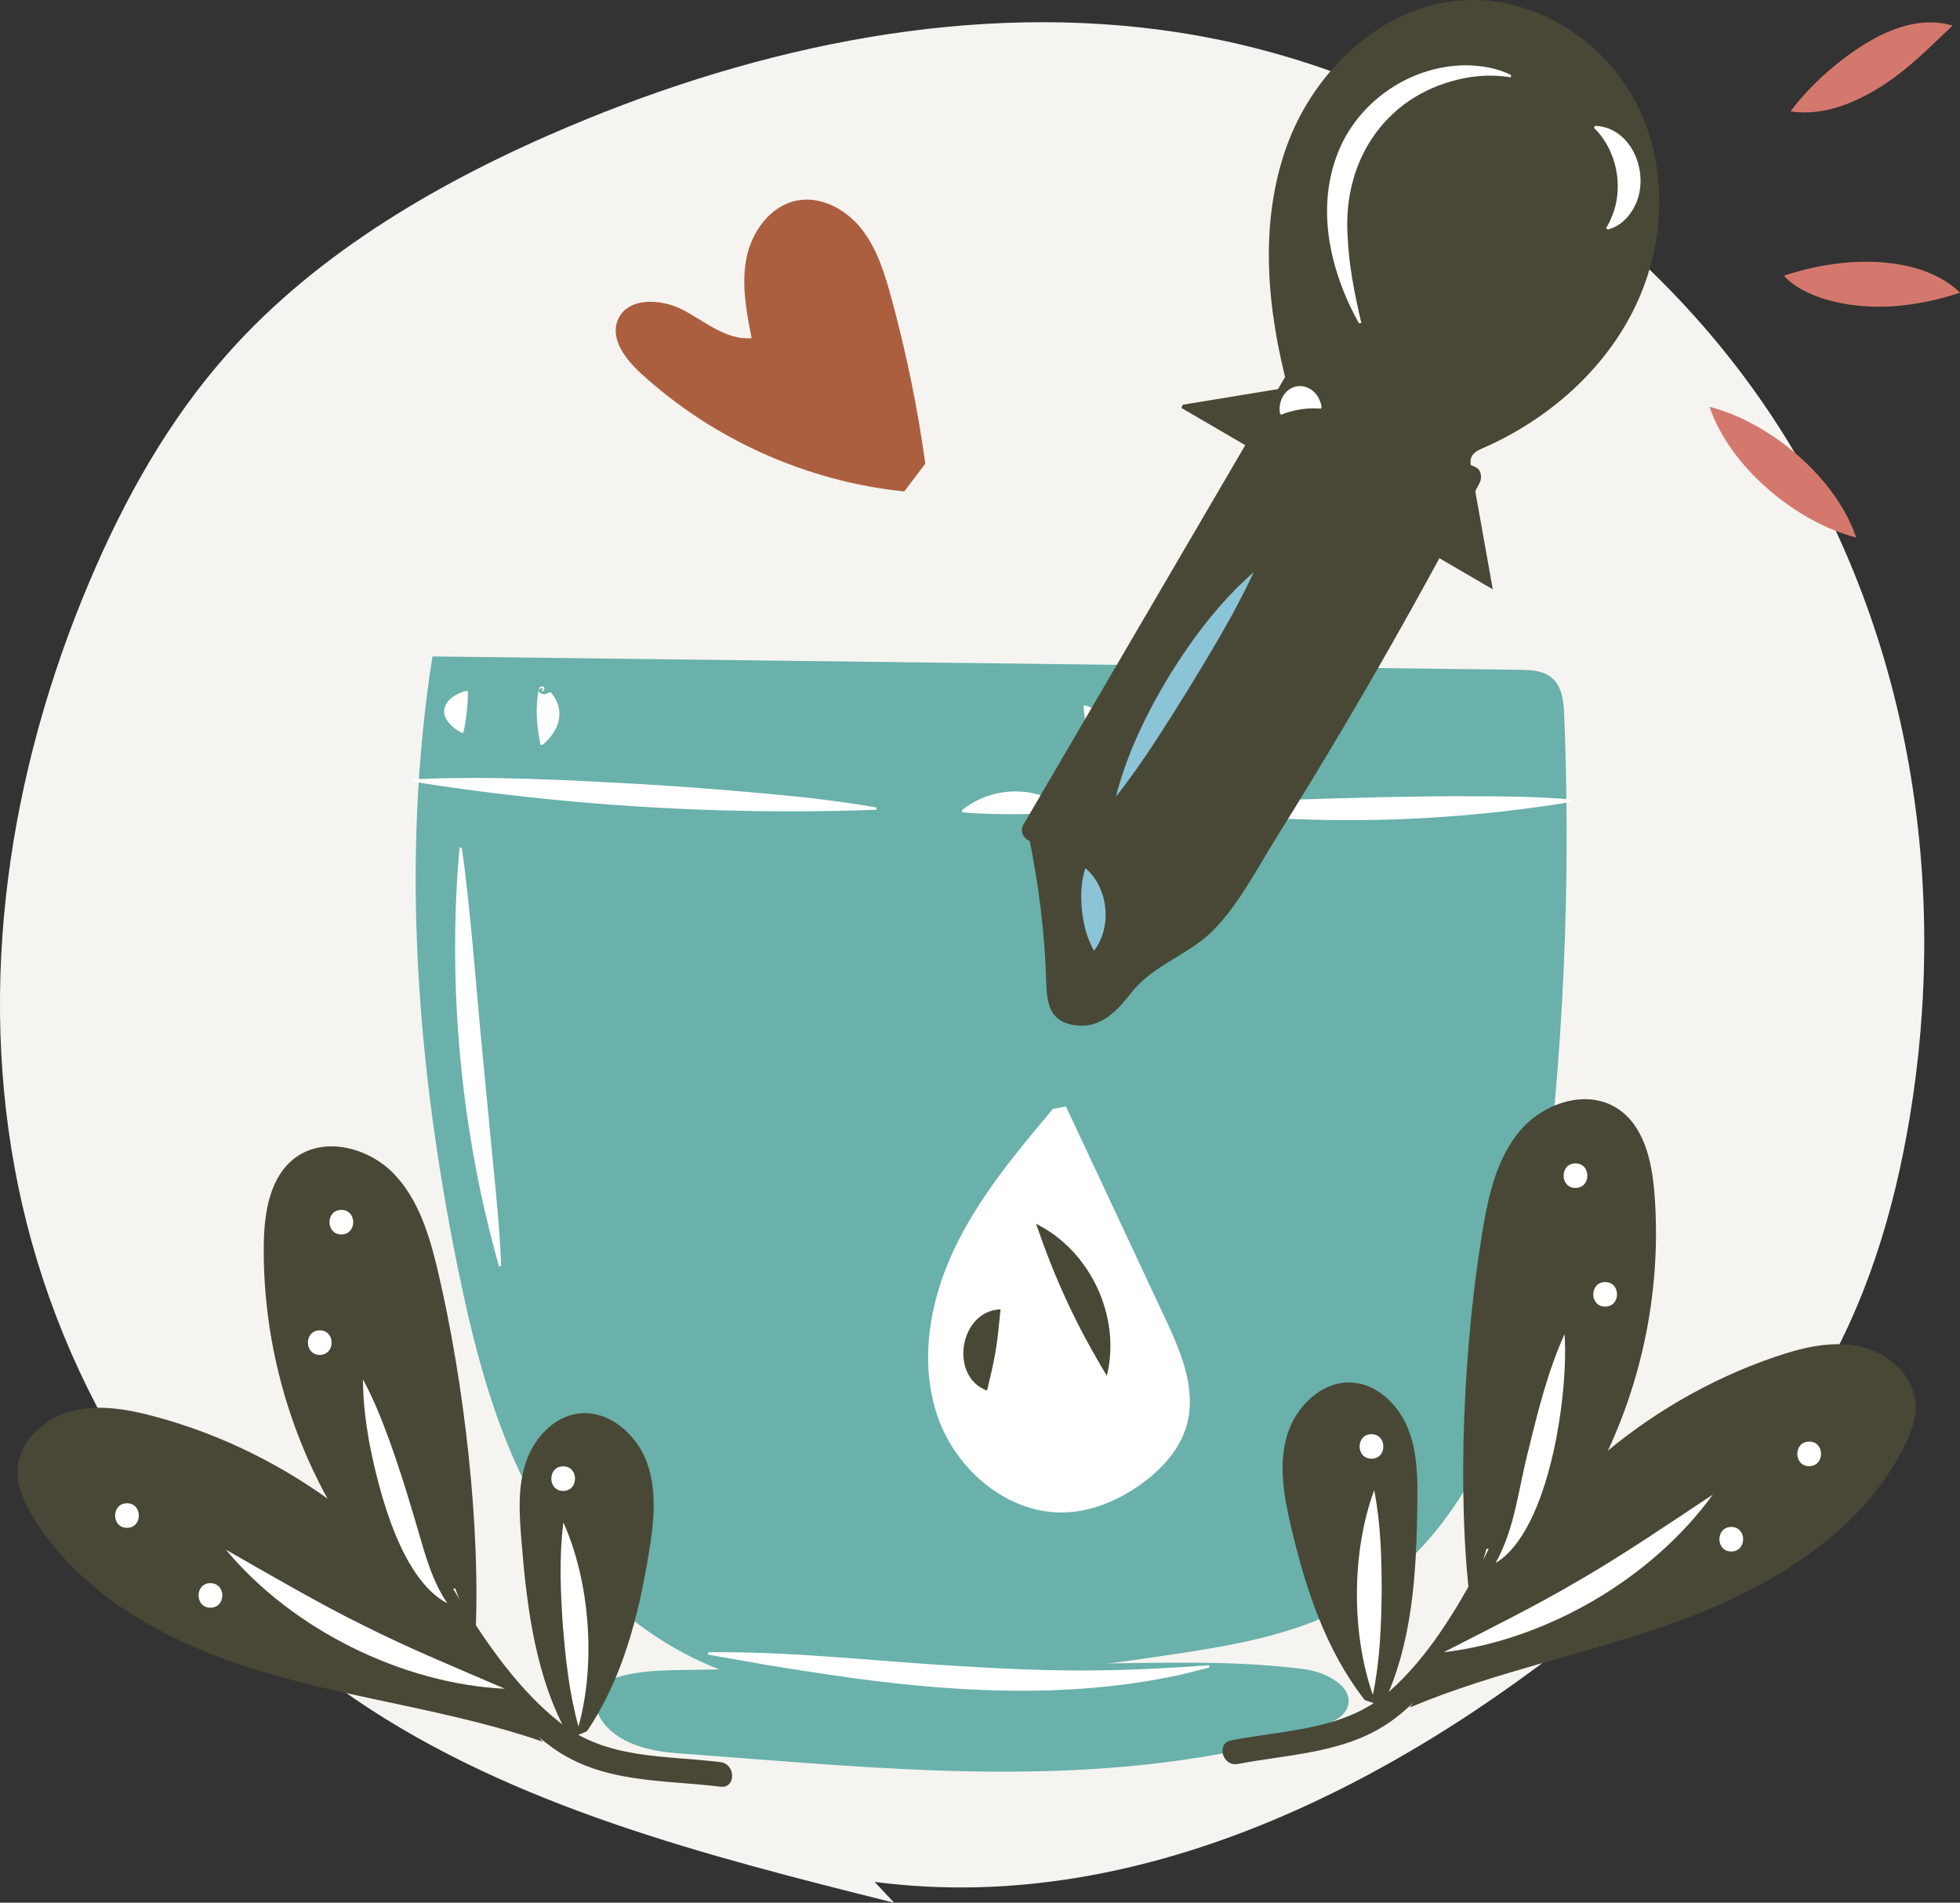 <svg viewBox="0 0 469.51 455.73" xmlns="http://www.w3.org/2000/svg" data-name="Capa 1" id="Capa_1">
  <rect x="0" y="0" width="469.51" height="455.73" fill="#333333" stroke="none"/>
  <defs>
    <style>
      .cls-1 {
        fill: #494836;
      }

      .cls-2 {
        fill: #ac5f3f;
      }

      .cls-3 {
        fill: #fff;
      }

      .cls-4 {
        fill: #d4786d;
      }

      .cls-5 {
        fill: #f5f4f1;
      }

      .cls-6 {
        fill: #69b1aa;
      }

      .cls-7 {
        fill: #8cc4d7;
      }
    </style>
  </defs>
  <path d="M209.51,450.74c65.53,8.61,129.08-25.52,177.97-66.73,17.95-15.13,34.96-31.59,47.03-51.07,12.34-19.91,19.13-42.41,22.92-65.08,9.34-55.89.36-115.11-30.33-164.05-30.69-48.94-83.99-86.5-144.36-95.97C233.22.07,182,11.01,136.32,30.28c-30.68,12.95-60.01,30.04-81.47,54.07-14.55,16.29-25.11,35.33-33.44,55C2.03,185.14-5.57,235.76,4.35,284.07c9.92,48.3,38.14,93.98,81.02,123.11,37.59,25.53,83.77,37.29,128.81,48.56" class="cls-5"></path>
  <g>
    <g>
      <path d="M162.29,419.93c40.82,2.98,81.78,7.46,122.27,1.42,11.34-1.69,22.71-3.92,33.27-8.38,1.91-.81,3.93-1.82,4.8-3.7,2.28-4.9-4.72-8.76-10.08-9.46-14.44-1.88-29.06-1.66-43.62-1.44-35.12.54-70.25,1.08-105.37,1.62-7.33.11-15.08.35-21.28,4.27,0,0-2.64,14.02,20,15.68Z" class="cls-6"></path>
      <g>
        <path d="M209.97,402.98c-26.33,6.42-54.63-7.27-71.26-27.55-16.64-20.28-23.77-45.96-28.92-71.14-9.89-48.4-13.85-98.3-6.2-147.06,86.78,1.07,173.56,2.13,260.35,3.2,2.55.03,5.3.12,7.34,1.56,2.88,2.03,3.28,5.87,3.42,9.26,1.66,41.18-.23,82.48-5.63,123.37-2.29,17.35-5.27,34.82-12.37,50.97-7.1,16.15-18.72,31.06-34.92,39.57-12.14,6.38-26.1,8.86-39.82,10.94-23.21,3.52-46.57,6.17-70.01,7.95" class="cls-6"></path>
        <g>
          <path d="M98.85,186.66c18.74-.89,37.09.18,55.68,1.2,9.2.55,18.4,1.27,27.62,2.1,9.22.83,18.46,1.79,27.8,3.45v.54c-6.2.23-14.68.41-20.9.38-27.84-.03-55.84-2.04-83.39-6.07,0,0-6.89-1.06-6.89-1.06,0,0,.08-.54.08-.54h0Z" class="cls-3"></path>
          <path d="M230.46,194.02c7.39-5.91,17.98-5.93,25.44-.15,0,0,.03.54.03.54l-3.18.28c-6.32.39-12.8.43-19.13.11,0,0-3.18-.24-3.18-.24l.02-.54h0Z" class="cls-3"></path>
          <path d="M283.96,193.53c15.55-1.94,30.73-2.14,46.22-2.58,7.63-.15,15.26-.29,22.95-.23,7.69,0,15.41.08,23.34.78l.08.54c-7.19,1.21-15.79,2.33-23.05,2.98-21.17,2-42.67,1.88-63.84-.29,0,0-5.77-.66-5.77-.66,0,0,.06-.54.06-.54h0Z" class="cls-3"></path>
          <path d="M110.46,175.46c-3.4-1.91-5.61-4.94-2.79-7.87.8-.75,1.88-1.48,3.87-2.1l.54.06c0,3.35-.36,6.7-1.08,9.97,0,0-.54-.06-.54-.06h0Z" class="cls-3"></path>
          <path d="M110.62,203.04c2.13,14.68,3.55,35.22,5.04,50.05,0,0,2.38,24.83,2.38,24.83.82,8.31,1.67,16.66,2.02,25.29,0,0-.53.14-.53.14-1.53-5.44-3.4-12.91-4.53-18.45-5.17-24.76-7.03-50.35-5.42-75.59,0,0,.49-6.31.49-6.31l.54.04h0Z" class="cls-3"></path>
          <path d="M169.65,395.75c20.28-.26,40.2,2.18,60.25,3.32,9.9.6,19.77,1.06,29.68,1.04,9.91-.02,19.83-.51,30.04-1.25,0,0,.14.53.14.53l-7.36,1.82c-27.25,5.88-55.6,4.04-82.96.03-3.72-.54-11.26-1.71-14.97-2.32,0,0-14.91-2.62-14.91-2.62l.09-.54h0Z" class="cls-3"></path>
          <path d="M130.03,165.02c.13-.27-.4-.23-.5-.13-.4.18-.68.26-.35.85.21.32.64.43,1,.51.77.15,1.16-.5,1.78-.43,0,0,.09.12.09.12,3.41,4.14,2.12,8.92-2.02,12.42,0,0-.54.08-.54.08-.93-4.41-1.34-9.15-.37-13.57.24-.55,1.23-.71,1.28.08.02.23-.09.58-.42.6-.15,0-.23-.06-.29-.11l.33-.43h0Z" class="cls-3"></path>
          <path d="M260.08,168.96c4.33,1.52,6.9,4.84,5.29,9.05-.51,1.2-1.3,2.45-3,3.86l-.54.1c-1.12-4.23-1.89-8.55-2.29-12.91,0,0,.54-.1.54-.1h0Z" class="cls-3"></path>
        </g>
      </g>
    </g>
    <g>
      <path d="M252.23,265.6c-8.86,10.53-17.81,21.22-23.69,33.67-5.88,12.44-8.42,27.06-3.92,40.06,4.5,13.01,17.18,23.61,30.92,22.9,6.41-.33,12.55-3,17.77-6.73,4.99-3.58,9.4-8.39,11.01-14.32,2.35-8.62-1.53-17.57-5.32-25.66-7.89-16.84-15.78-33.67-23.66-50.51" class="cls-3"></path>
      <path d="M239.68,313.61c-.89,9.09-1.1,10.58-3.24,19.47-9.21-3.43-6.56-19.18,3.24-19.47h0Z" class="cls-1"></path>
      <path d="M248.17,293.12c13,6.39,20.47,22.32,16.96,36.4-7.54-12.57-12.14-22.56-16.96-36.4h0Z" class="cls-1"></path>
    </g>
    <g>
      <g>
        <g>
          <g>
            <g>
              <path d="M249.01,198.95c2.89,13.37,4.4,27.04,4.48,40.72,1.37,4.02,7.43,4.02,10.79,1.43,3.36-2.59,5.24-6.69,8.35-9.58,3.63-3.38,8.64-4.86,12.67-7.75,4.32-3.1,7.32-7.66,10.19-12.13,20.27-31.6,39.14-64.09,56.54-97.36-14.59-6.2-28.52-13.94-41.48-23.06-20.98,35.89-41.96,71.78-62.95,107.67" class="cls-1"></path>
              <path d="M246.32,199.69c2.45,11.74,3.96,23.59,4.3,35.58.15,5.34.94,9.6,7.15,10.33,6.02.71,9.82-3.5,13.19-7.78,5.45-6.92,13.68-8.93,19.72-15.06,6.11-6.21,10.36-14.59,14.94-21.92,5.62-8.98,11.12-18.02,16.51-27.14,11.27-19.06,22.02-38.42,32.3-58.02.64-1.21.43-3.2-1-3.82-14.6-6.3-28.42-13.99-41.48-23.06-1.24-.86-3.11-.22-3.82,1-20.98,35.89-41.96,71.78-62.95,107.67-1.82,3.11,3.01,5.93,4.82,2.82,20.98-35.89,41.96-71.78,62.95-107.67-1.27.33-2.55.67-3.82,1,13.06,9.07,26.88,16.75,41.48,23.06-.33-1.27-.67-2.55-1-3.82-16.32,31.12-33.85,61.59-52.66,91.27-4.43,7-8.44,14.57-15.78,18.9-5.24,3.09-9.64,5.19-13.55,9.98-.9,1.1-1.65,2.3-2.63,3.34-2.48,2.62-6.42,5.07-8.76.38-1.53-3.06-.41-9.67-.72-13.17-.75-8.53-2.07-16.98-3.82-25.36-.73-3.52-6.12-2.03-5.39,1.49h0Z" class="cls-1"></path>
            </g>
            <path d="M282.98,97.7c24.87,14.48,49.74,28.97,74.61,43.45-1.72-9.61-3.43-19.23-5.15-28.84-.18-.99-.34-2.06.1-2.97.51-1.04,1.66-1.56,2.72-2.02,15.52-6.8,29.1-18.62,36.45-33.89,7.35-15.27,7.96-34,.1-49.01-7.85-15.01-24.52-25.43-41.43-24.35-19.4,1.24-35.79,16.96-42.28,35.29-6.49,18.33-4.59,38.65.38,57.45-8.37,1.37-16.75,2.74-25.12,4.12" class="cls-1"></path>
            <g>
              <path d="M262.07,227.73c-1.82-3.23-2.48-6.26-2.9-9.7-.31-3.45-.29-6.55.83-10.09,5.53,4.72,6.48,14.01,2.07,19.78h0Z" class="cls-7"></path>
              <path d="M267.31,190.84c2.65-10.4,7.36-20.02,12.88-29.14,5.63-9.05,12.07-17.61,20.15-24.67-4.49,9.67-9.91,18.56-15.39,27.59-5.59,8.97-11.06,17.83-17.64,26.22h0Z" class="cls-7"></path>
            </g>
          </g>
          <g>
            <path d="M306.57,98.84c-.58-4.68,3.69-8.02,7.52-5.52,1.05.75,2.02,1.9,2.49,4l-.11.55c-3.29-.26-6.57.24-9.63,1.47,0,0-.27-.49-.27-.49h0Z" class="cls-3"></path>
            <path d="M325.54,77.46c-7.3-13.11-10.97-29.49-3.7-43.87,5.72-10.86,17.14-17.8,29.13-17.96,3.85.03,7.68.68,11.02,2.34,0,0-.1.55-.1.55-3.46-.57-7-.52-10.44.08-18.8,3.35-29.84,19.14-28.64,37.88.28,7.04,1.69,13.99,3.28,20.84,0,0-.54.13-.54.13h0Z" class="cls-3"></path>
            <path d="M382.15,30.14c9.14.43,13.29,12.07,9.34,19.43-1.29,2.47-3.38,4.64-6.31,5.4l-.46-.32.81-1.43c.35-.74.95-2.26,1.2-3.04,1.86-6.27.42-13.43-3.82-18.42,0,0-1.13-1.2-1.13-1.2l.37-.42h0Z" class="cls-3"></path>
          </g>
        </g>
        <g>
          <path d="M467.74,6.13c-5.87,5.51-10.15,10.03-16.68,14.31-6.46,4.12-14.04,7.42-22.14,6.25,2.55-3.47,5.12-6.04,7.77-8.54,7.87-7.05,19.87-15.41,31.05-12.01h0Z" class="cls-4"></path>
          <path d="M469.51,70.11c-10.36,3.39-21.35,4.68-32.01,1.65-3.7-1.15-7.43-2.74-10.18-5.72,1.02-.37,1.95-.61,2.87-.88,11.89-3.52,29.76-4.35,39.33,4.95h0Z" class="cls-4"></path>
          <path d="M444.64,128.75c-14.47-3.71-30.38-17.03-35.1-31.3,14.5,3.67,30.34,17.06,35.1,31.3h0Z" class="cls-4"></path>
        </g>
      </g>
      <g>
        <g>
          <g>
            <path d="M296.52,422.5c13.05-2.49,26.81-2.58,37.79-11.04,10.26-7.9,17.78-19.96,24.02-31.12,13.46-24.09,20.66-51.31,21.23-78.87.08-3.79-5.81-3.79-5.88,0-.53,25.86-7.11,51.36-19.45,74.13-5.63,10.39-12.31,21.44-21.23,29.35-10.65,9.46-24.78,9.35-38.04,11.88-3.72.71-2.14,6.38,1.56,5.67h0Z" class="cls-1"></path>
            <path d="M352.19,383.95c-3.3-26.86-1.49-62.48,2.95-89.17,1.42-8.53,3.41-17.39,9.01-23.99,5.6-6.6,15.85-10.01,23.16-5.38,6.47,4.1,8.38,12.6,8.99,20.24,1.81,22.53-2.75,45.54-13.02,65.68-2.73,5.35-5.93,10.6-10.52,14.49-4.58,3.89-10.76,6.26-16.66,5.12" class="cls-1"></path>
            <path d="M358.26,374.37c4.77-8.57,5.44-17.9,7.9-27.17,2.3-9.39,4.6-18.73,8.62-27.66,1,14.12-3.58,47.1-16.52,54.83h0Z" class="cls-3"></path>
            <path d="M351.52,389.59c14.89-30.05,42.01-53.81,73.75-64.62,6.4-2.18,13.24-3.86,19.87-2.54,6.63,1.33,12.91,6.42,13.65,13.14.45,4.05-1.11,8.04-3,11.65-10.58,20.21-31.6,32.88-52.99,40.8-21.39,7.92-44.08,12.11-65.11,20.95" class="cls-1"></path>
            <path d="M331.14,408.66c7.24-14.84,8.17-31.89,8.38-48.41.08-6.1.04-12.37-2.22-18.04-2.26-5.66-7.27-10.65-13.36-11.06-7.3-.49-13.69,5.82-15.7,12.86-2.01,7.04-.64,14.56,1.03,21.69,3.45,14.76,8.31,29.57,17.66,41.5" class="cls-1"></path>
            <path d="M345.84,395.73c11.21-5.76,22.23-11.16,32.99-17.54,9.34-5.36,22.33-14.14,31.44-20.19-14.48,20.03-39.89,34.88-64.44,37.73h0Z" class="cls-3"></path>
            <path d="M328.87,405.94c-5.2-14.68-5.1-34.38.31-49,1.61,8.2,1.79,16.27,1.8,24.51-.13,8.24-.41,16.3-2.11,24.49h0Z" class="cls-3"></path>
          </g>
          <path d="M433.38,351.17c3.79,0,3.79-5.88,0-5.88s-3.79,5.88,0,5.88h0Z" class="cls-3"></path>
          <path d="M328.53,349.39c3.79,0,3.79-5.88,0-5.88s-3.79,5.88,0,5.88h0Z" class="cls-3"></path>
          <path d="M414.72,371.61c3.79,0,3.79-5.88,0-5.88s-3.79,5.88,0,5.88h0Z" class="cls-3"></path>
          <path d="M384.51,312.96c3.79,0,3.79-5.88,0-5.88s-3.79,5.88,0,5.88h0Z" class="cls-3"></path>
          <path d="M377.4,284.53c3.79,0,3.79-5.88,0-5.88s-3.79,5.88,0,5.88h0Z" class="cls-3"></path>
        </g>
        <g>
          <g>
            <path d="M172.57,422.05c-13.32-1.63-27.13-.61-38.29-9.35-9.84-7.71-17.54-18.78-24.03-29.34-13.18-21.43-21.19-45.78-23.39-70.83-.33-3.74-6.22-3.78-5.88,0,2.4,27.35,11.27,53.88,26.19,76.97,6.84,10.58,14.93,21.82,25.3,29.19,11.91,8.47,26.27,7.56,40.11,9.25,3.75.46,3.72-5.43,0-5.88h0Z" class="cls-1"></path>
            <path d="M113.83,393.16c1.48-27.02-2.72-62.44-8.95-88.77-1.99-8.42-4.58-17.12-10.61-23.33-6.03-6.2-16.49-8.92-23.47-3.81-6.18,4.53-7.51,13.14-7.61,20.8-.29,22.6,5.82,45.25,17.42,64.65,3.08,5.16,6.63,10.18,11.47,13.75,4.83,3.57,11.16,5.52,16.96,3.98" class="cls-1"></path>
            <path d="M107.13,384.01c-11.21-5.88-16.52-27.27-18.76-39-.82-4.79-1.41-9.62-1.42-14.6,2.38,4.37,4.2,8.87,5.88,13.39,3.32,8.96,5.98,18.18,8.65,27.28,1.37,4.48,2.89,8.78,5.65,12.92h0Z" class="cls-3"></path>
            <path d="M114.88,398.74c-16.88-28.98-45.54-50.86-77.94-59.5-6.53-1.74-13.47-2.96-20-1.19-6.52,1.77-12.45,7.28-12.73,14.03-.17,4.07,1.65,7.95,3.78,11.42,11.92,19.45,33.74,30.68,55.62,37.13,21.88,6.46,44.79,9.11,66.37,16.51" class="cls-1"></path>
            <path d="M136.5,416.4c-8.22-14.32-10.3-31.27-11.62-47.73-.49-6.08-.87-12.34,1-18.15,1.87-5.8,6.54-11.12,12.58-11.94,7.25-.98,14.05,4.88,16.53,11.77,2.48,6.89,1.62,14.49.43,21.71-2.45,14.96-6.3,30.06-14.82,42.6" class="cls-1"></path>
            <path d="M120.96,404.49c-24.68-1.19-51.03-14.28-66.83-33.3,9.56,5.46,23,13.28,32.73,18.02,11.17,5.64,22.52,10.28,34.1,15.28h0Z" class="cls-3"></path>
            <path d="M138.58,413.53c-2.25-8.05-3.08-16.08-3.76-24.29-.55-8.22-.91-16.28.14-24.58,6.38,14.21,7.81,33.86,3.61,48.86h0Z" class="cls-3"></path>
          </g>
          <path d="M30.42,365.94c3.79,0,3.79-5.88,0-5.88s-3.79,5.88,0,5.88h0Z" class="cls-3"></path>
          <path d="M134.91,357.1c3.79,0,3.79-5.88,0-5.88s-3.79,5.88,0,5.88h0Z" class="cls-3"></path>
          <path d="M50.41,385.07c3.79,0,3.79-5.88,0-5.88s-3.79,5.88,0,5.88h0Z" class="cls-3"></path>
          <path d="M76.6,324.52c3.79,0,3.79-5.88,0-5.88s-3.79,5.88,0,5.88h0Z" class="cls-3"></path>
          <path d="M81.77,295.67c3.79,0,3.79-5.88,0-5.88s-3.79,5.88,0,5.88h0Z" class="cls-3"></path>
        </g>
      </g>
      <path d="M216.61,117.71c-23.36-2.38-45.87-12.48-63.17-28.36-3.62-3.33-7.31-8.15-5.45-12.7,2.27-5.55,10.43-5.19,15.72-2.37,5.29,2.82,10.37,7.24,16.34,6.72-1.25-6.34-2.5-12.88-1.23-19.22,1.27-6.34,5.72-12.49,12.06-13.74,5.81-1.14,11.79,2.12,15.47,6.76,3.68,4.64,5.49,10.45,7.06,16.16,3.62,13.17,6.38,26.57,8.25,40.09" class="cls-2"></path>
    </g>
  </g>
</svg>